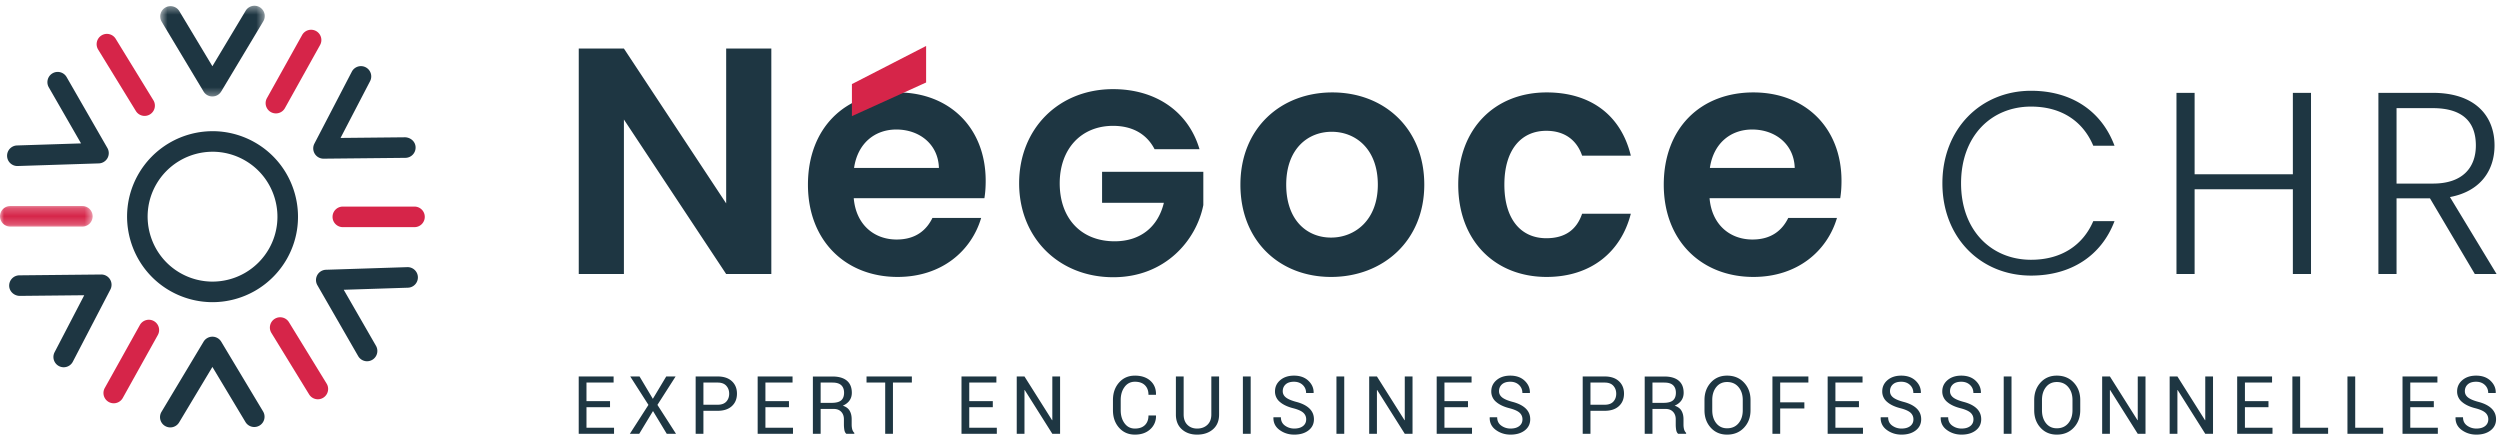 <svg xmlns="http://www.w3.org/2000/svg" xmlns:xlink="http://www.w3.org/1999/xlink" width="310" height="54" viewBox="0 0 310 54">
    <defs>
        <path id="a" d="M0 .226h11.488v2.55H0z"/>
        <path id="c" d="M.581.393h12.963v11.249H.58z"/>
    </defs>
    <g fill="none" fill-rule="evenodd">
        <g transform="translate(0 25.322)">
            <mask id="b" fill="#fff">
                <use xlink:href="#a"/>
            </mask>
            <path fill="#D62549" d="M10.212 2.776H1.275a1.274 1.274 0 1 1 0-2.55h8.937a1.275 1.275 0 1 1 0 2.55" mask="url(#b)"/>
        </g>
        <path fill="#D62549" d="M51.397 28.165H42.46a1.275 1.275 0 0 1 0-2.548h8.938a1.273 1.273 0 1 1 0 2.548M14.105 50.007a1.274 1.274 0 0 1-1.113-1.896l4.352-7.808a1.274 1.274 0 1 1 2.225 1.242l-4.348 7.808a1.28 1.28 0 0 1-1.116.654M34.212 14.062a1.272 1.272 0 0 1-1.111-1.894l4.353-7.807a1.274 1.274 0 1 1 2.225 1.241l-4.35 7.806a1.27 1.27 0 0 1-1.117.654M39.416 49.51c-.43 0-.847-.217-1.088-.609l-4.674-7.618a1.274 1.274 0 1 1 2.174-1.333l4.674 7.618a1.277 1.277 0 0 1-1.087 1.942M17.935 14.372c-.431 0-.849-.217-1.09-.61L12.17 6.144a1.279 1.279 0 0 1 .42-1.753c.6-.369 1.386-.18 1.755.42l4.673 7.618a1.275 1.275 0 0 1-1.083 1.943"/>
        <g transform="translate(19.286 .322)">
            <mask id="d" fill="#fff">
                <use xlink:href="#c"/>
            </mask>
            <path fill="#1E3642" d="M7.05 11.642c-.448 0-.864-.234-1.094-.617L.763 2.373A1.274 1.274 0 1 1 2.95 1.06l4.1 6.829 4.125-6.878a1.276 1.276 0 0 1 1.75-.438c.603.363.8 1.145.436 1.749l-5.218 8.701c-.23.384-.645.618-1.094.618" mask="url(#d)"/>
        </g>
        <path fill="#1E3642" d="M21.117 53a1.275 1.275 0 0 1-1.092-1.931l5.218-8.701a1.277 1.277 0 0 1 2.188 0l5.192 8.652a1.274 1.274 0 1 1-2.186 1.31l-4.099-6.83-4.127 6.88a1.28 1.28 0 0 1-1.094.62M2.13 20.587a1.276 1.276 0 0 1-.043-2.55l7.962-.256-3.999-6.952a1.273 1.273 0 0 1 .47-1.742 1.276 1.276 0 0 1 1.74.47l5.057 8.794a1.274 1.274 0 0 1-1.062 1.91l-10.084.326h-.04zM45.518 44.796c-.44 0-.868-.23-1.106-.64l-5.06-8.794a1.282 1.282 0 0 1-.007-1.256 1.28 1.28 0 0 1 1.072-.655l10.085-.325a1.275 1.275 0 0 1 .083 2.549l-7.962.257 4.002 6.953a1.278 1.278 0 0 1-1.107 1.91M7.9 45.54a1.275 1.275 0 0 1-1.131-1.864l3.677-7.067-8.02.082c-.684-.018-1.282-.558-1.289-1.263A1.275 1.275 0 0 1 2.4 34.141l10.143-.103h.013a1.274 1.274 0 0 1 1.132 1.863L9.03 44.852a1.273 1.273 0 0 1-1.13.688M40.117 19.675a1.276 1.276 0 0 1-1.133-1.863l4.657-8.952a1.276 1.276 0 0 1 2.263 1.178l-3.677 7.066 8.02-.081c.699.033 1.283.558 1.287 1.263a1.275 1.275 0 0 1-1.26 1.287l-10.145.102h-.012zM26.364 18.816a8.07 8.07 0 0 0-7.027 4.108c-2.175 3.87-.795 8.788 3.075 10.962a8.05 8.05 0 0 0 3.935 1.033 8.065 8.065 0 0 0 7.025-4.107c2.175-3.87.797-8.788-3.075-10.963a8.036 8.036 0 0 0-3.933-1.034m-.017 18.654a10.63 10.63 0 0 1-5.184-1.36c-5.096-2.864-6.91-9.337-4.048-14.434a10.619 10.619 0 0 1 9.25-5.408c1.806 0 3.6.47 5.182 1.36 5.097 2.863 6.913 9.338 4.05 14.432a10.628 10.628 0 0 1-9.25 5.41M90.045 25.22l-12.68-19.2h-5.6v27.96h5.6V14.82l12.68 19.16h5.6V6.02h-5.6zM105.905 20.82c.44-3.04 2.56-4.76 5.24-4.76 2.88 0 5.2 1.84 5.28 4.76h-10.52zm5.4-9.36c-6.56 0-11.12 4.44-11.12 11.44 0 6.96 4.68 11.44 11.12 11.44 5.48 0 9.16-3.24 10.36-7.32h-6.04c-.72 1.48-2.04 2.68-4.44 2.68-2.8 0-5.04-1.84-5.32-5.12h16.2c.12-.72.16-1.44.16-2.16 0-6.6-4.52-10.96-10.92-10.96zM136.656 25.15h7.663c-.738 3.036-2.952 4.77-6.11 4.77-4.134 0-6.805-2.822-6.805-7.19 0-4.261 2.657-7.125 6.612-7.125 2.343 0 4.104.964 5.093 2.787l.057.106h5.573l-.085-.265c-1.445-4.496-5.422-7.18-10.638-7.18-6.748 0-11.645 4.911-11.645 11.677 0 6.748 4.91 11.646 11.677 11.646 6.46 0 10.313-4.617 11.163-8.946v-4.123h-12.555v3.844zM165.051 29.46c-3 0-5.56-2.16-5.56-6.56 0-4.44 2.68-6.56 5.64-6.56 2.96 0 5.72 2.12 5.72 6.56 0 4.4-2.84 6.56-5.8 6.56m.16-18c-6.4 0-11.4 4.44-11.4 11.44 0 6.96 4.84 11.44 11.24 11.44 6.44 0 11.56-4.48 11.56-11.44 0-7-5-11.44-11.4-11.44M191.742 16.22c2.32 0 3.8 1.2 4.44 3.08h6.04c-1.2-4.96-4.92-7.84-10.44-7.84-6.4 0-10.96 4.48-10.96 11.44 0 6.96 4.56 11.44 10.96 11.44 5.52 0 9.24-3.12 10.44-7.84h-6.04c-.68 2-2.12 3.04-4.44 3.04-3.12 0-5.2-2.32-5.2-6.64s2.08-6.68 5.2-6.68M212.026 20.82c.44-3.04 2.56-4.76 5.24-4.76 2.88 0 5.2 1.84 5.28 4.76h-10.52zm5.4-9.36c-6.56 0-11.12 4.44-11.12 11.44 0 6.96 4.68 11.44 11.12 11.44 5.48 0 9.16-3.24 10.36-7.32h-6.04c-.72 1.48-2.04 2.68-4.44 2.68-2.8 0-5.04-1.84-5.32-5.12h16.2c.12-.72.16-1.44.16-2.16 0-6.6-4.52-10.96-10.92-10.96zM251.85 13.217c3.825 0 6.46 1.864 7.715 4.853h2.635c-1.608-4.307-5.335-6.814-10.35-6.814-6.235 0-10.993 4.725-10.993 11.474 0 6.75 4.758 11.443 10.994 11.443 5.014 0 8.741-2.506 10.349-6.75h-2.635c-1.254 2.925-3.89 4.789-7.714 4.789-4.918 0-8.679-3.632-8.679-9.482 0-5.881 3.761-9.513 8.679-9.513M284.315 21.606h-12.183V11.514h-2.25V33.98h2.25V23.47h12.183v10.51h2.25V11.514h-2.25zM297.172 22.763V13.41h4.5c3.792 0 5.335 1.8 5.335 4.628 0 2.732-1.639 4.725-5.304 4.725h-4.531zm6.621 1.671c3.792-.707 5.529-3.31 5.529-6.396 0-3.696-2.443-6.525-7.65-6.525h-6.75V33.98h2.25v-9.385h4.146l5.56 9.385h2.7l-5.785-9.546zM75.644 50.495h-2.92v2.544h3.417v.752h-4.38v-7.11h4.327v.757h-3.364v2.3h2.92zM80.953 49.455l1.66-2.773h1.162l-2.255 3.525 2.305 3.584h-1.148l-1.705-2.822-1.708 2.822h-1.162l2.304-3.584-2.256-3.525h1.152zM87.224 50.188h1.758c.482 0 .841-.13 1.08-.389.237-.259.356-.585.356-.979s-.12-.722-.36-.986c-.238-.264-.597-.396-1.076-.396h-1.758v2.75zm0 .752v2.851h-.962v-7.11h2.72c.758 0 1.349.196 1.77.587.421.39.632.905.632 1.542 0 .645-.21 1.16-.633 1.548-.42.387-1.011.582-1.769.582h-1.758zM97.832 50.495h-2.92v2.544h3.418v.752h-4.38v-7.11h4.326v.757h-3.364v2.3h2.92zM101.76 49.953h1.372c.543 0 .934-.103 1.174-.31.239-.208.359-.522.359-.946 0-.4-.117-.71-.349-.93-.233-.219-.595-.329-1.086-.329h-1.47v2.515zm0 .757v3.081h-.963v-7.105h2.433c.777 0 1.372.173 1.782.517.41.346.615.847.615 1.505 0 .364-.096.682-.285.952-.192.27-.469.485-.833.645.39.127.67.332.842.617.17.286.256.637.256 1.057v.67c0 .22.025.42.073.595.05.176.134.32.255.43v.117h-.992c-.127-.11-.208-.273-.244-.488a4.04 4.04 0 0 1-.054-.664v-.65c0-.384-.112-.694-.337-.928-.224-.234-.526-.351-.903-.351h-1.645zM113.07 47.438h-2.344v6.353h-.962v-6.353h-2.314v-.757h5.62zM123.108 50.495h-2.92v2.544h3.418v.752h-4.38v-7.11h4.326v.757h-3.364v2.3h2.92zM131.45 53.791h-.962l-3.423-5.43-.03.01v5.42h-.96v-7.11h.96l3.423 5.425.03-.01v-5.414h.962zM143.333 51.516l.01.029a2.135 2.135 0 0 1-.703 1.674c-.482.45-1.118.674-1.91.674-.804 0-1.459-.284-1.965-.854-.506-.57-.759-1.293-.759-2.168v-1.265c0-.875.253-1.599.759-2.17.506-.572 1.161-.857 1.965-.857.805 0 1.445.215 1.92.642.475.428.706.995.693 1.701l-.01.03h-.923c0-.498-.146-.892-.439-1.182-.293-.29-.706-.434-1.24-.434-.538 0-.966.216-1.284.649-.32.433-.479.97-.479 1.61v1.276c0 .648.16 1.188.479 1.621.318.433.746.649 1.283.649.535 0 .948-.144 1.241-.432.293-.288.44-.685.44-1.193h.922zM151.167 46.682v4.72c0 .782-.253 1.393-.761 1.833-.508.439-1.162.658-1.963.658-.772 0-1.403-.22-1.895-.661-.491-.441-.737-1.051-.737-1.83v-4.72h.962v4.72c0 .545.155.97.466 1.278.311.307.712.461 1.204.461.52 0 .944-.154 1.272-.461.327-.308.49-.733.49-1.278v-4.72h.962zM154.118 53.79h.967v-7.108h-.967zM161.967 51.998c0-.322-.116-.592-.347-.81-.231-.217-.638-.403-1.22-.557-.723-.178-1.288-.442-1.692-.79a1.656 1.656 0 0 1-.608-1.313c0-.557.218-1.022.654-1.393.436-.37 1.002-.557 1.7-.557.748 0 1.344.213 1.79.638.443.425.66.921.646 1.487l-.015.03h-.918c0-.405-.141-.738-.422-1.002-.282-.264-.643-.395-1.082-.395-.45 0-.793.109-1.032.327-.24.218-.36.501-.36.849 0 .31.131.568.393.774.263.207.688.388 1.278.545.715.185 1.26.458 1.635.82.375.361.562.807.562 1.337 0 .574-.226 1.035-.677 1.383-.45.348-1.039.522-1.765.522-.687 0-1.293-.192-1.818-.576-.527-.384-.78-.899-.764-1.543l.009-.03h.918c0 .447.17.792.508 1.034.338.242.721.363 1.147.363.455 0 .816-.102 1.082-.307.265-.205.398-.484.398-.836M165.719 53.79h.967v-7.108h-.967zM175.154 53.791h-.962l-3.423-5.43-.03.01v5.42h-.96v-7.11h.96l3.423 5.425.03-.01v-5.414h.962zM182.03 50.495h-2.92v2.544h3.419v.752h-4.38v-7.11h4.326v.757h-3.364v2.3h2.92zM188.786 51.998c0-.322-.116-.592-.346-.81-.232-.217-.64-.403-1.221-.557-.723-.178-1.287-.442-1.692-.79a1.656 1.656 0 0 1-.608-1.313c0-.557.218-1.022.654-1.393.436-.37 1.002-.557 1.7-.557.748 0 1.344.213 1.79.638.443.425.66.921.646 1.487l-.015.03h-.918c0-.405-.14-.738-.422-1.002s-.642-.395-1.082-.395c-.449 0-.793.109-1.032.327-.24.218-.36.501-.36.849 0 .31.132.568.393.774.263.207.688.388 1.278.545.716.185 1.26.458 1.636.82.374.361.561.807.561 1.337 0 .574-.226 1.035-.676 1.383-.451.348-1.04.522-1.765.522-.688 0-1.294-.192-1.819-.576-.526-.384-.78-.899-.764-1.543l.01-.03h.917c0 .447.17.792.508 1.034.338.242.721.363 1.148.363.455 0 .815-.102 1.081-.307.265-.205.398-.484.398-.836M197.217 50.188h1.758c.482 0 .841-.13 1.08-.389.237-.259.356-.585.356-.979s-.12-.722-.36-.986c-.238-.264-.597-.396-1.076-.396h-1.758v2.75zm0 .752v2.851h-.962v-7.11h2.72c.758 0 1.349.196 1.77.587.421.39.632.905.632 1.542 0 .645-.21 1.16-.633 1.548-.42.387-1.011.582-1.769.582h-1.758zM204.905 49.953h1.372c.544 0 .934-.103 1.174-.31.239-.208.359-.522.359-.946 0-.4-.117-.71-.349-.93-.233-.219-.595-.329-1.086-.329h-1.47v2.515zm0 .757v3.081h-.962v-7.105h2.432c.777 0 1.372.173 1.782.517.41.346.615.847.615 1.505 0 .364-.096.682-.285.952-.191.27-.469.485-.833.645.39.127.67.332.842.617.17.286.257.637.257 1.057v.67c0 .22.024.42.073.595.049.176.133.32.254.43v.117h-.992c-.127-.11-.208-.273-.244-.488a4.04 4.04 0 0 1-.053-.664v-.65c0-.384-.113-.694-.338-.928-.224-.234-.525-.351-.903-.351h-1.645zM216.102 49.596c0-.65-.175-1.184-.527-1.601-.351-.417-.824-.625-1.416-.625-.56 0-1.006.208-1.34.625-.334.417-.5.95-.5 1.601v1.275c0 .657.166 1.194.5 1.611.334.417.78.626 1.34.626.596 0 1.069-.208 1.418-.623.35-.415.525-.953.525-1.614v-1.275zm.963 1.275c0 .87-.27 1.59-.808 2.162-.54.574-1.239.86-2.098.86-.83 0-1.504-.286-2.024-.86-.519-.572-.779-1.293-.779-2.162v-1.265c0-.866.26-1.586.78-2.163.519-.575 1.193-.865 2.023-.865.86 0 1.559.288 2.098.862.538.575.808 1.297.808 2.166v1.265zM223.741 50.647h-2.998v3.144h-.962v-7.11h4.458v.757h-3.496v2.45h2.998zM230.51 50.495h-2.92v2.544h3.419v.752h-4.38v-7.11h4.326v.757h-3.364v2.3h2.92zM237.265 51.998c0-.322-.115-.592-.346-.81-.232-.217-.639-.403-1.22-.557-.724-.178-1.288-.442-1.692-.79a1.656 1.656 0 0 1-.609-1.313c0-.557.219-1.022.654-1.393.436-.37 1.003-.557 1.7-.557.748 0 1.345.213 1.79.638.443.425.66.921.646 1.487l-.015.03h-.918c0-.405-.14-.738-.422-1.002-.281-.264-.642-.395-1.081-.395-.45 0-.794.109-1.032.327-.24.218-.36.501-.36.849 0 .31.131.568.392.774.263.207.688.388 1.278.545.716.185 1.261.458 1.636.82.374.361.561.807.561 1.337 0 .574-.225 1.035-.676 1.383-.45.348-1.04.522-1.765.522-.687 0-1.294-.192-1.819-.576-.526-.384-.78-.899-.764-1.543l.01-.03h.917c0 .447.17.792.508 1.034.339.242.722.363 1.148.363.455 0 .816-.102 1.081-.307.265-.205.398-.484.398-.836M244.709 51.998c0-.322-.116-.592-.347-.81-.231-.217-.638-.403-1.22-.557-.723-.178-1.287-.442-1.692-.79a1.656 1.656 0 0 1-.608-1.313c0-.557.218-1.022.654-1.393.436-.37 1.002-.557 1.7-.557.748 0 1.344.213 1.79.638.443.425.66.921.646 1.487l-.015.03h-.918c0-.405-.14-.738-.422-1.002s-.642-.395-1.082-.395c-.45 0-.793.109-1.032.327-.24.218-.36.501-.36.849 0 .31.132.568.393.774.263.207.688.388 1.278.545.716.185 1.26.458 1.636.82.374.361.56.807.56 1.337 0 .574-.225 1.035-.675 1.383-.451.348-1.04.522-1.766.522-.687 0-1.293-.192-1.818-.576-.526-.384-.78-.899-.764-1.543l.009-.03h.918c0 .447.17.792.508 1.034.338.242.721.363 1.148.363.455 0 .815-.102 1.08-.307.266-.205.399-.484.399-.836M248.46 53.79h.968v-7.108h-.967zM256.988 49.596c0-.65-.175-1.184-.527-1.601-.351-.417-.824-.625-1.416-.625-.56 0-1.007.208-1.34.625-.334.417-.5.95-.5 1.601v1.275c0 .657.166 1.194.5 1.611.333.417.78.626 1.34.626.596 0 1.068-.208 1.418-.623.35-.415.525-.953.525-1.614v-1.275zm.962 1.275c0 .87-.269 1.59-.807 2.162-.54.574-1.239.86-2.098.86-.83 0-1.504-.286-2.024-.86-.52-.572-.78-1.293-.78-2.162v-1.265c0-.866.26-1.586.78-2.163.52-.575 1.194-.865 2.024-.865.86 0 1.558.288 2.098.862.538.575.808 1.297.808 2.166v1.265zM266.043 53.791h-.963l-3.422-5.43-.03.01v5.42h-.961v-7.11h.961l3.423 5.425.03-.01v-5.414h.962zM274.414 53.791h-.962l-3.423-5.43-.03.01v5.42h-.961v-7.11h.961l3.423 5.425.03-.01v-5.414h.962zM281.29 50.495h-2.92v2.544h3.419v.752h-4.38v-7.11h4.326v.757h-3.364v2.3h2.92zM285.218 53.04h3.467v.751h-4.43v-7.109h.963zM292.046 53.04h3.467v.751h-4.429v-7.109h.962zM301.794 50.495h-2.92v2.544h3.418v.752h-4.38v-7.11h4.327v.757h-3.365v2.3h2.92zM308.549 51.998c0-.322-.116-.592-.347-.81-.231-.217-.638-.403-1.22-.557-.723-.178-1.288-.442-1.692-.79a1.656 1.656 0 0 1-.608-1.313c0-.557.218-1.022.654-1.393.436-.37 1.002-.557 1.7-.557.748 0 1.344.213 1.79.638.443.425.66.921.646 1.487l-.015.03h-.918c0-.405-.14-.738-.422-1.002s-.643-.395-1.082-.395c-.45 0-.793.109-1.032.327-.24.218-.36.501-.36.849 0 .31.132.568.393.774.263.207.688.388 1.278.545.715.185 1.26.458 1.635.82.375.361.562.807.562 1.337 0 .574-.226 1.035-.677 1.383-.45.348-1.039.522-1.764.522-.688 0-1.294-.192-1.82-.576-.526-.384-.78-.899-.763-1.543l.009-.03h.918c0 .447.17.792.508 1.034.338.242.721.363 1.147.363.455 0 .816-.102 1.082-.307.265-.205.398-.484.398-.836"/>
        <path fill="#D62549" d="M105.638 10.427v3.972l9.2-4.17v-4.53z"/>
    </g>
</svg>
